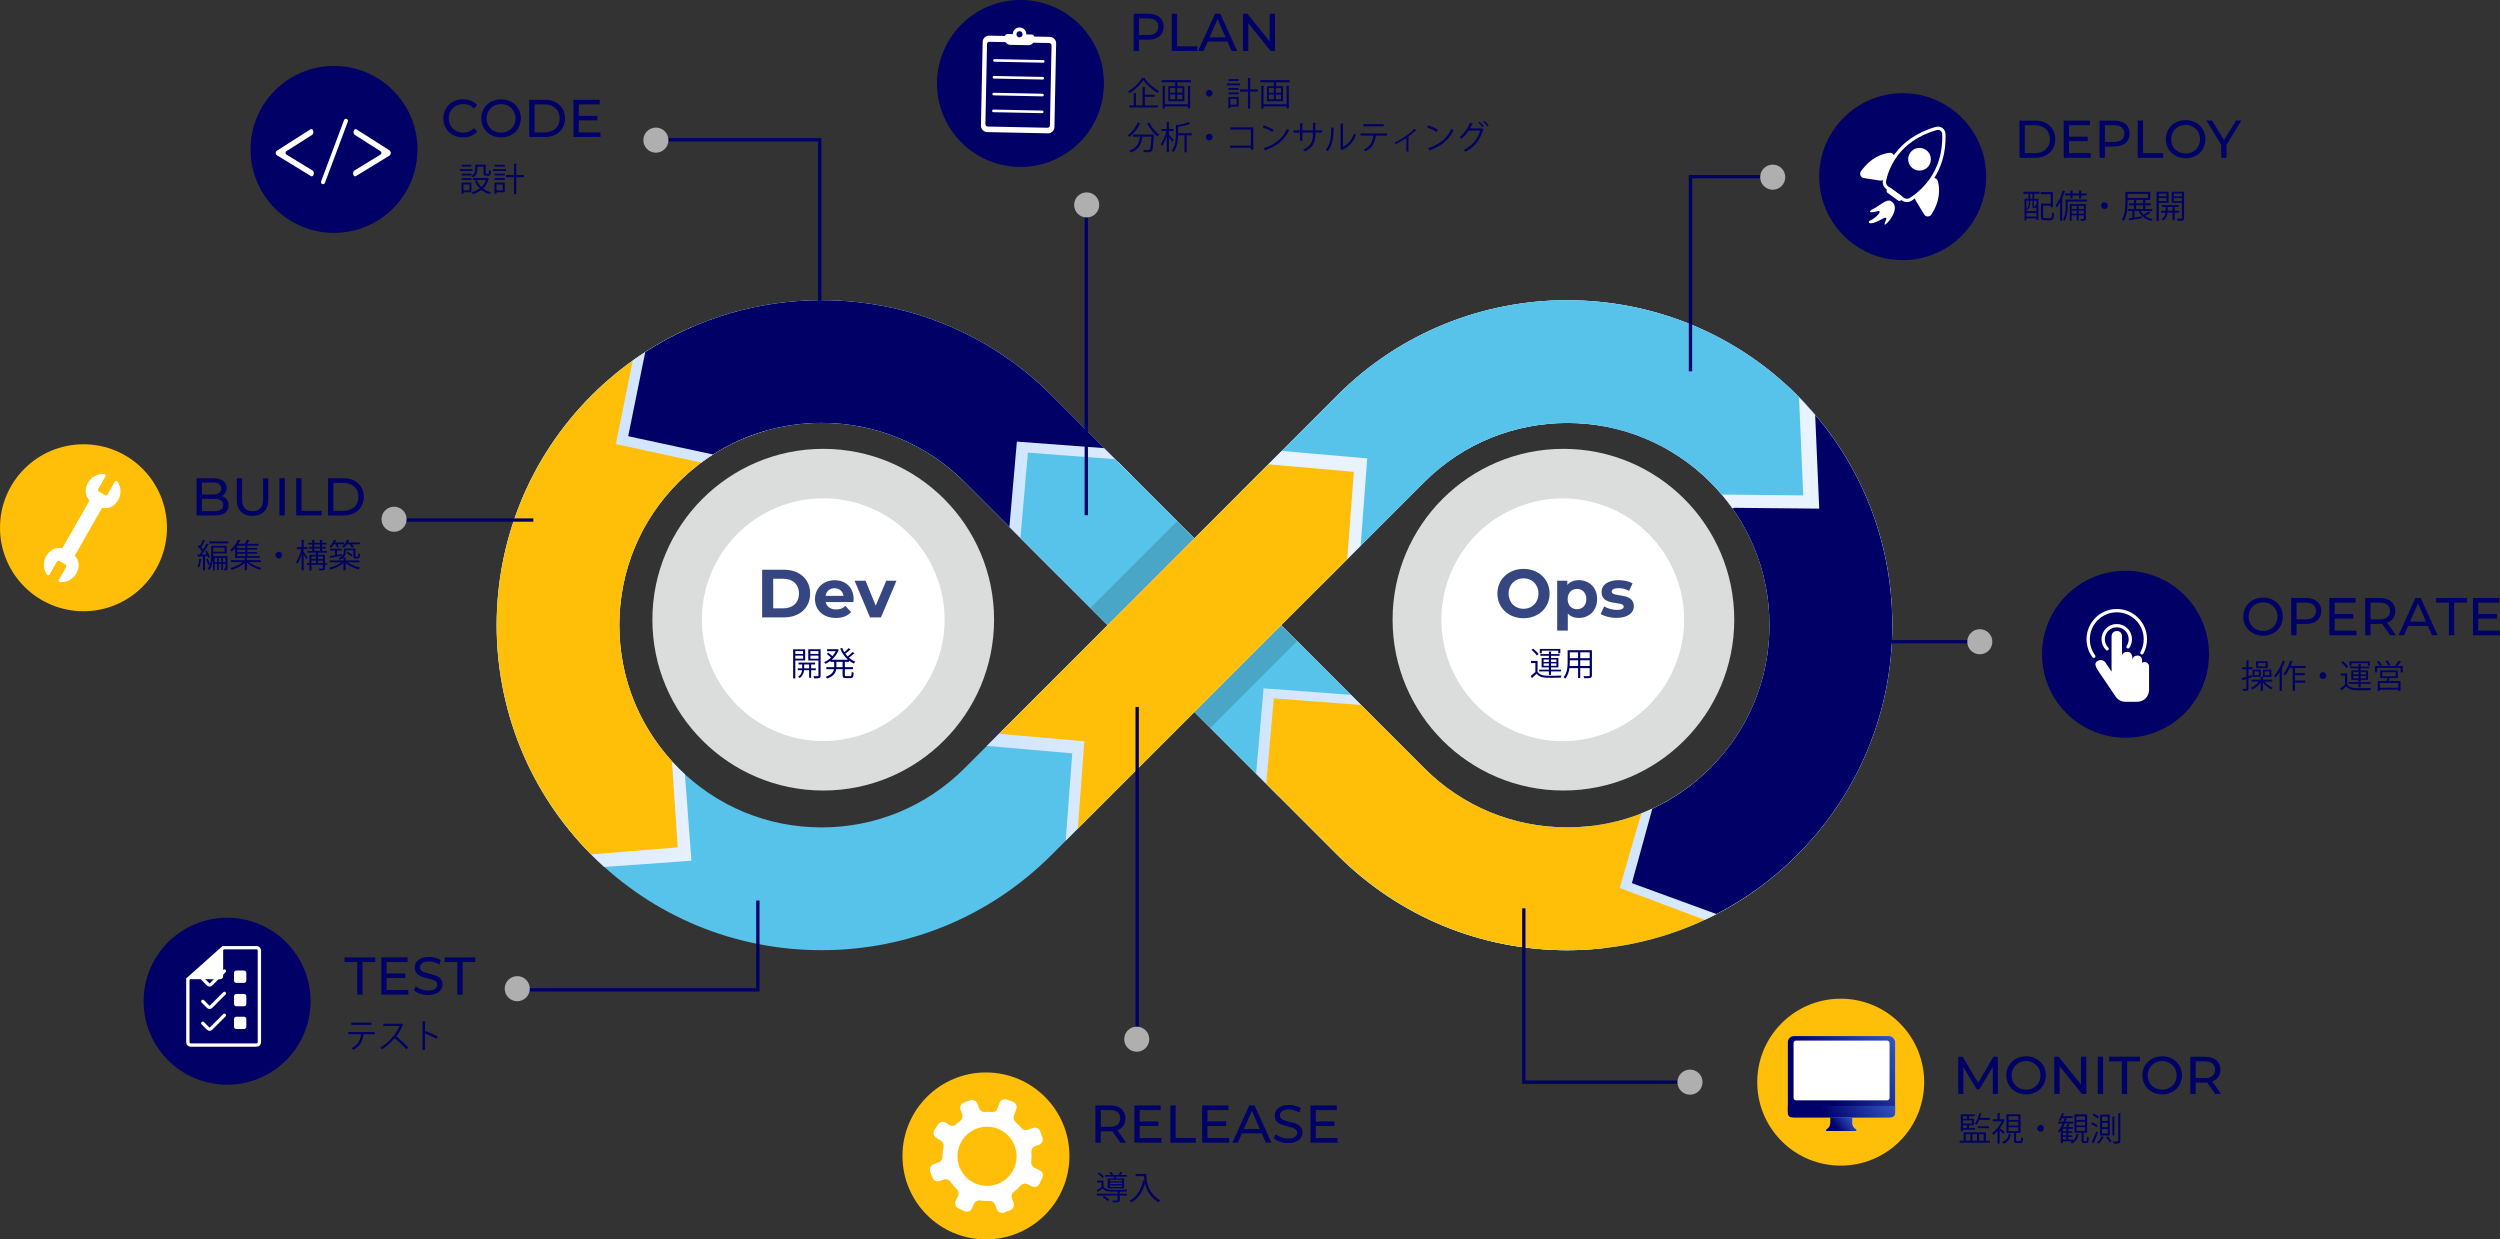 <?xml version="1.0" encoding="UTF-8"?>
<svg xmlns="http://www.w3.org/2000/svg" width="820.94" height="406.98" xmlns:xlink="http://www.w3.org/1999/xlink" viewBox="0 0 820.94 406.98">
  <rect x="0" y="0" width="820.94" height="406.98" fill="#333333" stroke="none"/>
  <defs>
    <style>
      .cls-1 {
        stroke-linecap: round;
      }

      .cls-1, .cls-2 {
        stroke: #fff;
      }

      .cls-1, .cls-2, .cls-3 {
        fill: none;
        stroke-miterlimit: 10;
        stroke-width: 1.09px;
      }

      .cls-3 {
        stroke: #006;
      }

      .cls-4 {
        fill: url(#linear-gradient);
      }

      .cls-5 {
        fill: #006;
      }

      .cls-6 {
        fill: #fff;
      }

      .cls-7 {
        fill: #ffbe08;
      }

      .cls-8 {
        fill: #dbdcdc;
      }

      .cls-9 {
        fill: #afafaf;
      }

      .cls-10 {
        fill: #354680;
      }

      .cls-11 {
        fill: #57c3ea;
      }

      .cls-12 {
        fill: url(#linear-gradient-8);
      }

      .cls-13 {
        fill: url(#linear-gradient-9);
      }

      .cls-14 {
        fill: url(#linear-gradient-3);
      }

      .cls-15 {
        fill: url(#linear-gradient-4);
      }

      .cls-16 {
        fill: url(#linear-gradient-2);
      }

      .cls-17 {
        fill: url(#linear-gradient-6);
      }

      .cls-18 {
        fill: url(#linear-gradient-7);
      }

      .cls-19 {
        fill: url(#linear-gradient-5);
      }

      .cls-20 {
        fill: url(#linear-gradient-10);
      }

      .cls-21 {
        fill: url(#linear-gradient-11);
      }

      .cls-22 {
        isolation: isolate;
      }

      .cls-23 {
        mix-blend-mode: multiply;
        opacity: .15;
      }
    </style>
    <linearGradient id="linear-gradient" x1="163.1" y1="196.08" x2="251.75" y2="196.08" gradientUnits="userSpaceOnUse">
      <stop offset="0" stop-color="#d0e5ff"/>
      <stop offset=".3" stop-color="#daeaff"/>
      <stop offset=".81" stop-color="#e9f2ff"/>
    </linearGradient>
    <linearGradient id="linear-gradient-2" x1="202.23" y1="144.13" x2="371.66" y2="144.13" xlink:href="#linear-gradient"/>
    <linearGradient id="linear-gradient-3" x1="331.46" y1="203.27" x2="451.07" y2="203.27" xlink:href="#linear-gradient"/>
    <linearGradient id="linear-gradient-4" x1="412.48" y1="269.02" x2="526.74" y2="269.02" xlink:href="#linear-gradient"/>
    <linearGradient id="linear-gradient-5" x1="531.87" y1="202.97" x2="621.39" y2="202.97" xlink:href="#linear-gradient"/>
    <linearGradient id="linear-gradient-6" x1="407.13" y1="145.41" x2="597.39" y2="145.41" xlink:href="#linear-gradient"/>
    <linearGradient id="linear-gradient-7" x1="324.07" y1="212.06" x2="448.96" y2="212.06" xlink:href="#linear-gradient"/>
    <linearGradient id="linear-gradient-8" x1="595.71" y1="369.08" x2="615.16" y2="336.07" gradientUnits="userSpaceOnUse">
      <stop offset="0" stop-color="#d0e5ff"/>
      <stop offset=".23" stop-color="#daeaff"/>
      <stop offset=".6" stop-color="#e9f2ff"/>
    </linearGradient>
    <linearGradient id="linear-gradient-9" x1="598.86" y1="357.74" x2="641.39" y2="327.41" gradientUnits="userSpaceOnUse">
      <stop offset="0" stop-color="#00006c"/>
      <stop offset=".4" stop-color="#253fa9"/>
      <stop offset=".8" stop-color="#4979e2"/>
      <stop offset="1" stop-color="#5791f9"/>
    </linearGradient>
    <linearGradient id="linear-gradient-10" x1="600.59" y1="367.67" x2="630.89" y2="346.07" xlink:href="#linear-gradient-9"/>
    <linearGradient id="linear-gradient-11" x1="603.12" y1="370.67" x2="612.61" y2="363.9" xlink:href="#linear-gradient-9"/>
  </defs>
  <g class="cls-22">
    <g id="_レイヤー_1" data-name="レイヤー 1">
      <g>
        <g>
          <path class="cls-5" d="m75.06,165.97c0,2.09-1.59,3.3-4.68,3.3h-5.83v-12.22h5.48c2.81,0,4.38,1.19,4.38,3.16,0,1.33-.68,2.25-1.64,2.72,1.38.38,2.29,1.41,2.29,3.04Zm-8.76-7.51v3.91h3.58c1.78,0,2.79-.66,2.79-1.96s-1.01-1.96-2.79-1.96h-3.58Zm7,7.37c0-1.41-1.05-2.04-2.98-2.04h-4.01v4.07h4.01c1.94,0,2.98-.61,2.98-2.02Z"/>
          <path class="cls-5" d="m77.75,163.99v-6.95h1.75v6.88c0,2.71,1.24,3.93,3.44,3.93s3.46-1.22,3.46-3.93v-6.88h1.69v6.95c0,3.54-1.94,5.41-5.17,5.41s-5.17-1.87-5.17-5.41Z"/>
          <path class="cls-5" d="m91.76,157.05h1.75v12.22h-1.75v-12.22Z"/>
          <path class="cls-5" d="m97.26,157.05h1.75v10.7h6.62v1.52h-8.36v-12.22Z"/>
          <path class="cls-5" d="m107.72,157.05h5.15c3.93,0,6.6,2.48,6.6,6.11s-2.67,6.11-6.6,6.11h-5.15v-12.22Zm5.04,10.7c3.02,0,4.96-1.85,4.96-4.59s-1.94-4.59-4.96-4.59h-3.3v9.18h3.3Z"/>
        </g>
        <g>
          <path class="cls-5" d="m145.59,38.87c0-3.61,2.76-6.25,6.48-6.25,1.89,0,3.53.65,4.64,1.9l-1.13,1.1c-.94-1-2.09-1.45-3.44-1.45-2.76,0-4.8,1.99-4.8,4.7s2.04,4.7,4.8,4.7c1.34,0,2.5-.47,3.44-1.47l1.13,1.1c-1.12,1.26-2.76,1.92-4.66,1.92-3.7,0-6.46-2.64-6.46-6.25Z"/>
          <path class="cls-5" d="m158.04,38.87c0-3.58,2.76-6.25,6.51-6.25s6.48,2.65,6.48,6.25-2.76,6.25-6.48,6.25-6.51-2.67-6.51-6.25Zm11.24,0c0-2.71-2.02-4.7-4.73-4.7s-4.77,1.99-4.77,4.7,2.02,4.7,4.77,4.7,4.73-1.99,4.73-4.7Z"/>
          <path class="cls-5" d="m173.79,32.77h5.15c3.93,0,6.6,2.48,6.6,6.11s-2.67,6.11-6.6,6.11h-5.15v-12.22Zm5.04,10.7c3.02,0,4.96-1.85,4.96-4.59s-1.94-4.59-4.96-4.59h-3.3v9.18h3.3Z"/>
          <path class="cls-5" d="m197.17,43.47v1.52h-8.87v-12.22h8.62v1.52h-6.88v3.75h6.13v1.48h-6.13v3.95h7.12Z"/>
        </g>
        <g>
          <path class="cls-5" d="m382.12,8.77c0,2.65-1.92,4.26-5.1,4.26h-3.02v3.7h-1.75V4.51h4.77c3.18,0,5.1,1.61,5.1,4.26Zm-1.75,0c0-1.75-1.17-2.74-3.4-2.74h-2.97v5.48h2.97c2.23,0,3.4-1,3.4-2.74Z"/>
          <path class="cls-5" d="m384.78,4.51h1.75v10.7h6.62v1.52h-8.36V4.51Z"/>
          <path class="cls-5" d="m403.07,13.67h-6.49l-1.34,3.05h-1.8l5.53-12.22h1.73l5.55,12.22h-1.83l-1.34-3.05Zm-.61-1.4l-2.64-5.99-2.64,5.99h5.27Z"/>
          <path class="cls-5" d="m418.67,4.51v12.22h-1.43l-7.33-9.11v9.11h-1.75V4.51h1.43l7.33,9.11V4.51h1.75Z"/>
        </g>
        <g>
          <path class="cls-5" d="m117.31,315.91h-4.19v-1.52h10.11v1.52h-4.19v10.7h-1.73v-10.7Z"/>
          <path class="cls-5" d="m134.09,325.09v1.52h-8.87v-12.22h8.62v1.52h-6.88v3.75h6.13v1.48h-6.13v3.95h7.12Z"/>
          <path class="cls-5" d="m135.89,325.21l.65-1.36c.91.82,2.46,1.41,4.03,1.41,2.11,0,3.02-.82,3.02-1.89,0-2.98-7.4-1.1-7.4-5.64,0-1.88,1.47-3.49,4.68-3.49,1.43,0,2.92.38,3.93,1.08l-.58,1.4c-1.06-.68-2.27-1-3.35-1-2.08,0-2.97.87-2.97,1.94,0,2.99,7.4,1.12,7.4,5.6,0,1.87-1.5,3.47-4.73,3.47-1.87,0-3.7-.63-4.68-1.54Z"/>
          <path class="cls-5" d="m150.19,315.91h-4.19v-1.52h10.11v1.52h-4.19v10.7h-1.73v-10.7Z"/>
        </g>
        <g>
          <path class="cls-5" d="m654.39,359.22l-.02-8.9-4.42,7.42h-.8l-4.42-7.37v8.85h-1.68v-12.22h1.43l5.1,8.59,5.03-8.59h1.43l.02,12.22h-1.68Z"/>
          <path class="cls-5" d="m658.83,353.12c0-3.58,2.76-6.25,6.51-6.25s6.48,2.65,6.48,6.25-2.76,6.25-6.48,6.25-6.51-2.67-6.51-6.25Zm11.24,0c0-2.71-2.02-4.7-4.73-4.7s-4.77,1.99-4.77,4.7,2.03,4.7,4.77,4.7,4.73-1.99,4.73-4.7Z"/>
          <path class="cls-5" d="m685.09,347.01v12.22h-1.43l-7.33-9.11v9.11h-1.75v-12.22h1.43l7.33,9.11v-9.11h1.75Z"/>
          <path class="cls-5" d="m688.85,347.01h1.75v12.22h-1.75v-12.22Z"/>
          <path class="cls-5" d="m696.77,348.52h-4.19v-1.52h10.11v1.52h-4.19v10.7h-1.73v-10.7Z"/>
          <path class="cls-5" d="m703.51,353.12c0-3.58,2.76-6.25,6.51-6.25s6.48,2.65,6.48,6.25-2.76,6.25-6.48,6.25-6.51-2.67-6.51-6.25Zm11.24,0c0-2.71-2.03-4.7-4.73-4.7s-4.76,1.99-4.76,4.7,2.02,4.7,4.76,4.7,4.73-1.99,4.73-4.7Z"/>
          <path class="cls-5" d="m727.43,359.22l-2.64-3.75c-.24.02-.51.04-.77.04h-3.02v3.72h-1.75v-12.22h4.77c3.18,0,5.1,1.61,5.1,4.26,0,1.89-.98,3.25-2.69,3.86l2.9,4.1h-1.9Zm-.05-7.96c0-1.75-1.17-2.74-3.4-2.74h-2.97v5.5h2.97c2.23,0,3.4-1.01,3.4-2.76Z"/>
        </g>
        <g>
          <path class="cls-5" d="m736.64,202.49c0-3.58,2.76-6.25,6.51-6.25s6.48,2.65,6.48,6.25-2.76,6.25-6.48,6.25-6.51-2.67-6.51-6.25Zm11.24,0c0-2.71-2.02-4.7-4.73-4.7s-4.77,1.99-4.77,4.7,2.03,4.7,4.77,4.7,4.73-1.99,4.73-4.7Z"/>
          <path class="cls-5" d="m762.25,200.63c0,2.65-1.92,4.26-5.1,4.26h-3.02v3.7h-1.75v-12.22h4.77c3.18,0,5.1,1.61,5.1,4.26Zm-1.75,0c0-1.75-1.17-2.74-3.4-2.74h-2.97v5.48h2.97c2.23,0,3.4-.99,3.4-2.74Z"/>
          <path class="cls-5" d="m773.78,207.08v1.52h-8.87v-12.22h8.62v1.52h-6.88v3.75h6.13v1.48h-6.13v3.95h7.12Z"/>
          <path class="cls-5" d="m784.86,208.59l-2.64-3.75c-.24.02-.51.04-.77.04h-3.02v3.72h-1.75v-12.22h4.77c3.18,0,5.1,1.61,5.1,4.26,0,1.88-.98,3.25-2.69,3.86l2.9,4.1h-1.9Zm-.05-7.96c0-1.75-1.17-2.74-3.4-2.74h-2.97v5.5h2.97c2.23,0,3.4-1.01,3.4-2.76Z"/>
          <path class="cls-5" d="m797.26,205.54h-6.49l-1.34,3.05h-1.8l5.53-12.22h1.73l5.55,12.22h-1.83l-1.34-3.05Zm-.61-1.4l-2.64-5.99-2.64,5.99h5.27Z"/>
          <path class="cls-5" d="m804.16,197.89h-4.19v-1.52h10.11v1.52h-4.19v10.7h-1.73v-10.7Z"/>
          <path class="cls-5" d="m820.94,207.08v1.52h-8.87v-12.22h8.62v1.52h-6.88v3.75h6.13v1.48h-6.13v3.95h7.12Z"/>
        </g>
        <g>
          <path class="cls-5" d="m663.16,39.6h5.15c3.93,0,6.6,2.48,6.6,6.11s-2.67,6.11-6.6,6.11h-5.15v-12.22Zm5.04,10.7c3.02,0,4.96-1.85,4.96-4.59s-1.94-4.59-4.96-4.59h-3.3v9.18h3.3Z"/>
          <path class="cls-5" d="m686.54,50.3v1.52h-8.87v-12.22h8.62v1.52h-6.88v3.75h6.13v1.48h-6.13v3.95h7.12Z"/>
          <path class="cls-5" d="m699.32,43.86c0,2.65-1.92,4.26-5.1,4.26h-3.02v3.7h-1.75v-12.22h4.77c3.18,0,5.1,1.61,5.1,4.26Zm-1.75,0c0-1.75-1.17-2.74-3.4-2.74h-2.97v5.48h2.97c2.23,0,3.4-1,3.4-2.74Z"/>
          <path class="cls-5" d="m701.97,39.6h1.75v10.7h6.62v1.52h-8.36v-12.22Z"/>
          <path class="cls-5" d="m711.21,45.71c0-3.58,2.76-6.25,6.51-6.25s6.48,2.65,6.48,6.25-2.76,6.25-6.48,6.25-6.51-2.67-6.51-6.25Zm11.24,0c0-2.71-2.03-4.7-4.73-4.7s-4.76,1.99-4.76,4.7,2.02,4.7,4.76,4.7,4.73-1.99,4.73-4.7Z"/>
          <path class="cls-5" d="m731.12,47.59v4.22h-1.73v-4.26l-4.85-7.96h1.87l3.91,6.44,3.93-6.44h1.73l-4.85,7.99Z"/>
        </g>
        <g>
          <path class="cls-5" d="m367.9,375.22l-2.64-3.75c-.24.02-.51.04-.77.04h-3.02v3.72h-1.75v-12.22h4.77c3.18,0,5.1,1.61,5.1,4.26,0,1.89-.98,3.25-2.69,3.86l2.9,4.1h-1.9Zm-.05-7.96c0-1.75-1.17-2.74-3.4-2.74h-2.97v5.5h2.97c2.23,0,3.4-1.01,3.4-2.76Z"/>
          <path class="cls-5" d="m381.38,373.7v1.52h-8.87v-12.22h8.62v1.52h-6.88v3.75h6.13v1.48h-6.13v3.95h7.12Z"/>
          <path class="cls-5" d="m384.3,363h1.75v10.7h6.62v1.52h-8.36v-12.22Z"/>
          <path class="cls-5" d="m403.62,373.7v1.52h-8.87v-12.22h8.62v1.52h-6.88v3.75h6.13v1.48h-6.13v3.95h7.12Z"/>
          <path class="cls-5" d="m414.33,372.16h-6.49l-1.34,3.05h-1.8l5.53-12.22h1.73l5.55,12.22h-1.83l-1.34-3.05Zm-.61-1.4l-2.64-5.99-2.64,5.99h5.27Z"/>
          <path class="cls-5" d="m418.29,373.82l.65-1.36c.91.82,2.46,1.41,4.03,1.41,2.11,0,3.02-.82,3.02-1.89,0-2.99-7.4-1.1-7.4-5.64,0-1.89,1.47-3.49,4.68-3.49,1.43,0,2.92.38,3.93,1.08l-.58,1.4c-1.06-.68-2.27-1-3.35-1-2.08,0-2.97.87-2.97,1.94,0,2.99,7.4,1.12,7.4,5.6,0,1.87-1.5,3.47-4.73,3.47-1.87,0-3.7-.63-4.68-1.54Z"/>
          <path class="cls-5" d="m439.21,373.7v1.52h-8.87v-12.22h8.62v1.52h-6.88v3.75h6.13v1.48h-6.13v3.95h7.12Z"/>
        </g>
        <g>
          <path class="cls-5" d="m376.12,25.59c-.03.1-.12.14-.23.16,1.05,1.54,3.01,3.24,4.71,4.13-.17.18-.37.42-.49.64-1.73-1.02-3.67-2.72-4.67-4.22-.89,1.43-2.69,3.17-4.57,4.29-.1-.15-.3-.4-.45-.55,1.91-1.1,3.78-2.96,4.63-4.5l1.06.06Zm-.18,6.2v2.84h4.25v.67h-9.34v-.67h1.44v-4.12l.93.05c-.01.08-.08.13-.22.15v3.91h2.19v-6.1l.97.05c-.01.08-.08.13-.22.15v2.4h3.21v.66h-3.21Z"/>
          <path class="cls-5" d="m381.46,26.32h9.66v.69h-4.5v1.29h2.3v4.92h-5.29v-4.92h2.26v-1.29h-4.42v-.69Zm8.64,7.92v-6.06l.92.05c-.01.08-.06.13-.21.15v7.22h-.71v-.67h-7.59v.7h-.71v-7.45l.92.05c-.01.08-.06.13-.21.15v5.85h7.59Zm-5.86-5.31v1.52h1.67v-1.52h-1.67Zm0,2.12v1.54h1.67v-1.54h-1.67Zm4.02-.59v-1.52h-1.7v1.52h1.7Zm0,2.14v-1.54h-1.7v1.54h1.7Z"/>
          <path class="cls-5" d="m398.2,30.61c0,.62-.5,1.11-1.11,1.11s-1.11-.5-1.11-1.11.5-1.11,1.11-1.11,1.11.52,1.11,1.11Z"/>
          <path class="cls-5" d="m407.18,27.42v.6h-4.32v-.6h4.32Zm-.44,4.41v3.18h-2.72v.51h-.65v-3.68h3.37Zm-3.36-2.34v-.59h3.39v.59h-3.39Zm0,1.47v-.59h3.39v.59h-3.39Zm3.39-4.97v.59h-3.34v-.59h3.34Zm-.69,6.46h-2.06v1.94h2.06v-1.94Zm6.96-3.09v.71h-2.51v5.56h-.73v-5.56h-2.61v-.71h2.61v-3.74l.95.06c-.01.08-.07.13-.22.15v3.52h2.51Z"/>
          <path class="cls-5" d="m413.86,26.32h9.66v.69h-4.5v1.29h2.3v4.92h-5.29v-4.92h2.26v-1.29h-4.42v-.69Zm8.64,7.92v-6.06l.92.05c-.01.08-.07.13-.21.15v7.22h-.71v-.67h-7.59v.7h-.71v-7.45l.92.05c-.01.08-.07.13-.21.15v5.85h7.59Zm-5.86-5.31v1.52h1.67v-1.52h-1.67Zm0,2.12v1.54h1.67v-1.54h-1.67Zm4.02-.59v-1.52h-1.7v1.52h1.7Zm0,2.14v-1.54h-1.7v1.54h1.7Z"/>
          <path class="cls-5" d="m374.53,40.55c-.04.08-.12.11-.26.1-.76,1.71-2.01,3.31-3.38,4.28-.13-.14-.39-.39-.57-.52,1.34-.91,2.58-2.47,3.28-4.17l.93.31Zm3.78,3.61h.17s.41.03.41.03c0,.08-.01.17-.01.26-.17,3.49-.33,4.74-.71,5.15-.3.35-.63.38-1.29.38-.37,0-.83-.01-1.3-.04-.01-.22-.11-.52-.24-.72.73.06,1.44.08,1.7.08.23,0,.36-.02.46-.14.28-.28.45-1.4.59-4.28h-2.97c-.29,2.07-.9,4.17-3.79,5.21-.1-.18-.29-.46-.46-.62,2.61-.88,3.23-2.69,3.49-4.59h-2.32v-.71h6.27Zm-.95-3.94c.71,1.49,2.13,3.17,3.33,3.99-.19.15-.46.44-.6.65-1.21-.96-2.6-2.73-3.41-4.35l.69-.28Z"/>
          <path class="cls-5" d="m383.84,44.12c.37.4,1.33,1.56,1.54,1.85l-.46.59c-.21-.36-.68-1.06-1.08-1.6v5.04h-.7v-5.43c-.42,1.32-1,2.6-1.6,3.38-.09-.21-.27-.49-.4-.66.76-.94,1.52-2.7,1.89-4.25h-1.63v-.69h1.74v-2.38l.91.06c-.01.08-.06.12-.21.14v2.17h1.52v.69h-1.52v1.07Zm7.49-.37v.69h-1.66v5.59h-.71v-5.59h-2.1c-.04,1.7-.3,3.9-1.52,5.54-.1-.16-.37-.39-.55-.49,1.23-1.64,1.36-3.86,1.36-5.52v-3.07l.63.18c1.26-.25,2.62-.62,3.42-.98l.68.6s-.06.04-.22.04c-.92.36-2.43.72-3.8.97v2.02h4.47Z"/>
          <path class="cls-5" d="m398.2,45.01c0,.62-.5,1.11-1.11,1.11s-1.11-.5-1.11-1.11.5-1.11,1.11-1.11,1.11.52,1.11,1.11Z"/>
          <path class="cls-5" d="m411.55,41.81v7.31h-.79v-.59h-6.81v-.72h6.81v-5.27h-6.7v-.72h7.49Z"/>
          <path class="cls-5" d="m414.96,41.17c1.12.36,2.42.92,3.22,1.47l-.41.68c-.78-.55-2.05-1.12-3.15-1.5l.35-.65Zm-.04,7.49c3.84-1.19,6.38-3.34,7.68-6.33.23.18.48.32.7.44-1.35,2.96-3.99,5.26-7.65,6.48-.01.1-.08.21-.15.25l-.58-.84Z"/>
          <path class="cls-5" d="m434.18,43.54h-2.26v.75c0,2.06-.64,4.16-3.46,5.43-.14-.17-.37-.39-.56-.54,2.74-1.19,3.25-3.11,3.25-4.88v-.76h-3.49v2.69h-.77v-2.69h-2.12v-.73h2.12v-2.34l1.04.06c-.01.11-.11.21-.27.23v2.05h3.49v-2.48l1.04.06c-.01.1-.1.18-.27.21v2.21h2.26v.73Z"/>
          <path class="cls-5" d="m438.19,41.99c-.01.1-.11.16-.25.18-.07,2.91-.3,5.55-1.97,7.49-.17-.13-.43-.29-.65-.41,1.61-1.75,1.8-4.45,1.84-7.36l1.03.1Zm2.8,6.22c1.8-.88,2.97-2.45,3.6-4.34.16.14.49.32.67.42-.77,2.18-2.11,3.79-4.41,4.88-.03.09-.11.17-.18.22l-.56-.71.12-.16v-7.93l1,.05c-.01.1-.09.18-.24.21v7.37Z"/>
          <path class="cls-5" d="m455.44,44.54h-3.65l.18.05c-.02.06-.1.12-.22.13-.29,2.01-1.03,3.8-3.34,4.94-.13-.14-.4-.4-.58-.54,2.25-1.08,2.87-2.59,3.12-4.58h-4.2v-.72h8.69v.72Zm-1.07-3.05h-6.63v-.72h6.63v.72Z"/>
          <path class="cls-5" d="m465.14,42.83c-.04.05-.11.08-.18.08-.05,0-.1-.01-.15-.02-.69.69-1.58,1.43-2.38,2,.14.05.21.08.24.1-.02.04-.1.1-.18.12v4.69h-.66v-4.5c-.92.65-2.39,1.5-3.55,2.06-.09-.13-.26-.39-.39-.51,1.86-.85,4.65-2.48,6.51-4.54l.75.53Z"/>
          <path class="cls-5" d="m468.96,41.17c1.12.36,2.42.92,3.22,1.47l-.41.68c-.78-.55-2.05-1.12-3.15-1.5l.35-.65Zm-.04,7.49c3.84-1.19,6.38-3.34,7.68-6.33.23.18.48.32.7.44-1.35,2.96-3.99,5.26-7.65,6.48-.01.1-.08.21-.15.25l-.58-.84Z"/>
          <path class="cls-5" d="m487.2,42.45c-.04.06-.1.12-.16.16-1.15,3.58-2.92,5.74-5.84,7.23-.12-.18-.33-.43-.55-.59,2.78-1.35,4.52-3.42,5.43-6.36h-3.81c-.63.97-1.43,1.88-2.39,2.64-.14-.15-.4-.36-.6-.49,1.47-1.1,2.69-2.81,3.42-4.73l1.02.28c-.03.11-.16.15-.3.14-.22.49-.46,1-.71,1.44h3.76l.13-.06.62.36Zm-1.34-2.48c.51.41,1.1,1.07,1.42,1.53l-.4.35c-.32-.5-.91-1.13-1.39-1.53l.38-.35Zm1.57-.31c.51.41,1.1,1.06,1.42,1.53l-.4.33c-.32-.49-.89-1.11-1.39-1.52l.38-.35Z"/>
        </g>
        <g>
          <path class="cls-11" d="m590.13,280.76c-20.16,20.16-46.97,31.26-75.48,31.26s-55.32-11.1-75.48-31.26l-46.95-46.95-46.95,46.95c-20.16,20.16-46.97,31.26-75.48,31.26s-55.32-11.1-75.48-31.26c-41.62-41.62-41.62-109.34,0-150.96,20.81-20.81,48.14-31.21,75.48-31.21s54.67,10.4,75.48,31.21l46.95,46.95,46.95-46.95c20.81-20.81,48.14-31.21,75.48-31.21s54.67,10.41,75.48,31.21c20.16,20.16,31.26,46.97,31.26,75.48s-11.1,55.32-31.26,75.48Zm-273.37-122.45c-12.54-12.54-29.22-19.45-46.97-19.45s-34.42,6.91-46.97,19.45c-12.54,12.54-19.45,29.22-19.45,46.97s6.91,34.42,19.45,46.97c12.54,12.54,29.22,19.45,46.97,19.45s34.42-6.91,46.97-19.45l46.97-46.97-46.97-46.97Zm46.97,46.97l-46.97-46.97m244.85,0c-25.9-25.9-68.04-25.9-93.93,0l-46.97,46.97,46.97,46.97c12.54,12.54,29.22,19.45,46.97,19.45s34.42-6.91,46.97-19.45c12.55-12.55,19.45-29.22,19.45-46.97s-6.91-34.42-19.45-46.97Z"/>
          <path class="cls-4" d="m199.93,124.62c.71-.61,1.41-1.24,2.13-1.83.81-.66,1.64-1.3,2.46-1.94.51-.4,1.02-.8,1.53-1.19.98-.73,1.97-1.43,2.97-2.12.36-.25.72-.51,1.09-.76,1.12-.76,2.26-1.49,3.41-2.19.24-.15.48-.3.72-.45,1.25-.76,2.51-1.49,3.79-2.2.13-.07.27-.15.4-.22,1.36-.74,2.72-1.45,4.1-2.13.05-.03.1-.05.15-.07,1.44-.7,2.89-1.38,4.35-2.01,0,0,0,0,0,0l24.71,33.84c-3.99,1.12-7.86,2.61-11.57,4.46-.13.06-.25.13-.38.19-1.13.57-2.24,1.17-3.33,1.81-.08.05-.16.09-.24.14-1.18.7-2.35,1.43-3.5,2.2-.03.02-.05.04-.08.06-1.03.7-2.03,1.43-3.03,2.19-.28.21-.55.43-.83.65-.77.6-1.52,1.23-2.27,1.87-.28.24-.56.48-.84.73-.97.87-1.93,1.75-2.86,2.68-12.54,12.54-19.45,29.22-19.45,46.97s6.91,34.42,19.45,46.97c.69.69,1.39,1.35,2.1,2l2.14,28.37-28.63,2.05c-1.4-1.26-2.78-2.56-4.13-3.91-41.62-41.62-41.62-109.34,0-150.96,1.25-1.25,2.53-2.46,3.83-3.64.59-.53,1.19-1.03,1.78-1.55Z"/>
          <path class="cls-7" d="m251.38,141.45c-10.68,3.07-20.48,8.79-28.55,16.87-12.54,12.54-19.45,29.22-19.45,46.97,0,16.68,6.11,32.41,17.26,44.66l1.92,28.31-28.45,2.29c-41.4-41.64-41.33-109.19.21-150.74,9.7-9.7,20.82-17.1,32.69-22.28l24.38,33.93Z"/>
          <path class="cls-16" d="m348.13,189.68l-31.37-31.37c-12.54-12.54-29.22-19.45-46.97-19.45-14.43,0-28.15,4.57-39.52,13.02l-28.04-6.04,5.55-27.42c18.48-13.21,40.24-19.83,62.02-19.83,27.33,0,54.67,10.4,75.48,31.21l26.38,26.38c-8.84,12.77-18.31,26.33-23.53,33.5Z"/>
          <path class="cls-5" d="m337.5,179.05l-20.73-20.74c-12.54-12.54-29.22-19.45-46.97-19.45-12.84,0-25.11,3.63-35.67,10.38l-27.84-6,5.59-27.62c17.56-11.35,37.73-17.04,57.92-17.04,27.33,0,54.67,10.4,75.48,31.21l21.93,21.93-29.7,27.32Z"/>
          <polygon class="cls-14" points="451.07 235.65 422.41 233.5 419.95 261.53 331.46 173.07 333.92 145.01 362.58 147.16 451.07 235.65"/>
          <path class="cls-11" d="m335.09,176.64l2.45-28,28.66,2.15,88.49,88.49.04.02,12.95,12.95c12.54,12.54,29.22,19.45,46.97,19.45,2.6,0,5.18-.17,7.73-.46l1.59,40.36c-3.08.26-6.19.42-9.32.42-28.51,0-55.32-11.1-75.48-31.26l-104.08-104.12Z"/>
          <polygon class="cls-23" points="425.93 210.52 397.44 239.01 358.08 199.63 386.56 171.14 425.93 210.52"/>
          <path class="cls-15" d="m439.77,281.33l-27.29-27.3,2.45-28,28.66,2.15,83.15,83.15c-3.99.45-8.02.7-12.09.7-28.24,0-54.79-10.9-74.88-30.7Z"/>
          <path class="cls-7" d="m507.08,311.73c-.99-.07-1.98-.12-2.96-.22-.99-.1-1.97-.24-2.96-.36-.43-.05-.86-.1-1.29-.16-.31-.04-.62-.07-.93-.11-1.16-.17-2.31-.38-3.46-.59-.28-.05-.57-.09-.85-.15-.27-.04-.54-.09-.8-.14-1.28-.25-2.55-.55-3.81-.85-.41-.1-.82-.17-1.23-.28-1.38-.34-2.75-.73-4.12-1.13-.28-.08-.56-.15-.84-.23-1.47-.44-2.92-.92-4.37-1.43-.06-.02-.12-.04-.18-.06-.11-.03-.22-.07-.32-.11-1.52-.54-3.03-1.12-4.53-1.73-.04-.01-.07-.03-.11-.04-.05-.02-.1-.04-.15-.06-1.57-.64-3.12-1.32-4.66-2.04-.01,0-.02,0-.03-.01-.94-.44-1.86-.91-2.79-1.38-.5-.25-1-.49-1.5-.75-.9-.47-1.79-.97-2.68-1.47-.5-.28-1-.56-1.49-.85-.89-.52-1.77-1.06-2.65-1.6-.47-.29-.93-.59-1.39-.88-.89-.58-1.78-1.16-2.66-1.77-.41-.28-.81-.57-1.21-.85-.92-.65-1.84-1.31-2.74-2-.27-.2-.53-.42-.8-.63-3.39-2.62-6.65-5.45-9.75-8.5l-24-24.01,2.45-28,28.66,2.15h0l7.79,7.79.04.02,12.95,12.95c12.54,12.54,29.22,19.45,46.97,19.45,15.85,0,30.85-5.53,42.81-15.65l19.14,36.15c-16.58,11.87-36.14,18.72-56.77,19.7-.09,0-.14,0-.16,0-.2.01-.4.02-.61.03-1.47.06-2.93.11-4.41.11-1.77,0-3.54-.04-5.29-.13-.76-.04-1.52-.11-2.28-.17Z"/>
          <path class="cls-19" d="m621.39,205.28c0,28.51-11.1,55.32-31.26,75.48-8.95,8.95-19.21,16.1-30.34,21.3l-27.92-10.47,7.1-24.49c8.38-3.3,16.08-8.3,22.65-14.86,12.55-12.55,19.45-29.22,19.45-46.97s-6.91-34.42-19.45-46.97c-4.13-4.13-8.68-7.6-13.51-10.41-2.47-1.88-5.33-3.5-8.73-4.84-2.44-.96-4.91-1.75-7.39-2.4l15.91-36.78c15.45,5.04,29.98,13.65,42.24,25.91,20.16,20.16,31.26,46.97,31.26,75.48Z"/>
          <path class="cls-5" d="m563.64,300.15l-27.77-10.15,6.71-24.43c6.99-3.24,13.43-7.71,19.03-13.32,12.55-12.55,19.45-29.22,19.45-46.97s-6.91-34.42-19.45-46.97c-9.97-9.97-22.35-16.09-35.29-18.38l21.93-35.93c15.32,5.05,29.71,13.63,41.87,25.79,20.16,20.16,31.26,46.97,31.26,75.48s-11.1,55.32-31.26,75.48c-7.9,7.9-16.84,14.39-26.49,19.39Z"/>
          <path class="cls-17" d="m514.65,98.59c27.33,0,54.67,10.41,75.48,31.21,2.08,2.08,4.04,4.25,5.93,6.47l1.33,30.76-27.72-.28-.8.17c-2.16-3.04-4.57-5.92-7.26-8.61-25.9-25.9-68.04-25.9-93.93,0l-33.91,33.91-26.64-30.38,32.05-32.05c20.81-20.81,48.14-31.21,75.48-31.21Z"/>
          <path class="cls-11" d="m514.65,98.59c27.33,0,54.67,10.41,75.48,31.21.21.21.41.44.62.65l1.39,32.22-26.78-.27c-1.19-1.4-2.43-2.77-3.74-4.09-25.9-25.9-68.04-25.9-93.93,0l-33.91,33.91-26.64-30.38,32.05-32.05c20.81-20.81,48.14-31.21,75.48-31.21Z"/>
          <g>
            <polygon class="cls-18" points="448.96 150.53 446.81 179.19 438.44 187.56 358.32 267.68 349.95 276.05 352.1 247.39 324.07 244.93 412.53 156.44 412.54 156.44 420.9 148.07 448.96 150.53"/>
            <polygon class="cls-7" points="353.92 272.08 356.07 243.42 328.04 240.96 416.5 152.47 444.56 154.93 442.41 183.59 353.92 272.08"/>
          </g>
        </g>
        <circle class="cls-7" cx="604.44" cy="355.35" r="27.41" transform="translate(-74.23 531.49) rotate(-45)"/>
        <g>
          <circle class="cls-5" cx="624.8" cy="58.01" r="27.41"/>
          <path id="_Path_" data-name="&amp;lt;Path&amp;gt;" class="cls-6" d="m620.95,66.02c-1.39-.84-4.21,1.81-5.56,2.44-2.12.99-1.69,1.66,1.08.91,1.95-.53-.16,2.13-2.55,3.16-.63.27-.4,1.89,3.76-.43,3.46-1.92.61,1.36,1.27,1.65.52.22,5.59-5.58,2-7.73Z"/>
          <rect id="_Path_-2" data-name="&amp;lt;Path&amp;gt;" class="cls-6" x="619.19" y="62.86" width="5.79" height="1.9" rx=".71" ry=".71" transform="translate(156.9 -354.12) rotate(36.08)"/>
          <path id="_Path_-3" data-name="&amp;lt;Path&amp;gt;" class="cls-6" d="m620.47,50.17c-2.4.29-6.2,1.54-9.39,6.11-.59.85-.09,2.02.93,2.18l5.32.84c.61.1,1.21-.22,1.47-.77l3.07-6.37c.48-.99-.32-2.13-1.41-1.99Z"/>
          <path id="_Path_-4" data-name="&amp;lt;Path&amp;gt;" class="cls-6" d="m636.34,59.45c.64,2.33.91,6.33-2.13,11-.56.86-1.84.85-2.37-.04l-2.79-4.61c-.32-.53-.25-1.2.16-1.66l4.74-5.25c.74-.81,2.09-.5,2.38.55Z"/>
          <path id="_Path_-5" data-name="&amp;lt;Path&amp;gt;" class="cls-2" d="m638.31,43.96h0c-.06-1.22-1.21-2.08-2.4-1.79h-.02c-13.11,3.73-16.32,13.42-17.08,17.16-.18.89.18,1.8.92,2.34l5.1,3.7c.77.56,1.79.59,2.59.09,3.32-2.1,11.43-8.56,10.89-21.5Z"/>
          <path id="_Path_-6" data-name="&amp;lt;Path&amp;gt;" class="cls-6" d="m633.34,54.49c-1.21,1.66-3.55,2.03-5.21.82-1.66-1.21-2.03-3.55-.82-5.21s3.55-2.03,5.21-.82,2.03,3.55.82,5.21Z"/>
          <path id="_Path_-7" data-name="&amp;lt;Path&amp;gt;" class="cls-6" d="m632.68,54.02c-.95,1.3-2.78,1.59-4.08.64-1.3-.95-1.59-2.78-.64-4.08.95-1.3,2.78-1.59,4.08-.64,1.3.95,1.59,2.78.64,4.08Z"/>
        </g>
        <g>
          <circle class="cls-5" cx="109.68" cy="49.06" r="27.41"/>
          <g id="_Path_-8" data-name="&amp;lt;Path&amp;gt;">
            <path id="_Path_-9" data-name="&amp;lt;Path&amp;gt;" class="cls-6" d="m106.07,60.47c-.08,0-.16-.01-.24-.04-.35-.13-.52-.52-.39-.87l7.53-20.11c.13-.35.51-.53.87-.39.35.13.52.52.39.87l-7.53,20.11c-.1.27-.36.44-.63.44Z"/>
          </g>
          <path id="_Path_-10" data-name="&amp;lt;Path&amp;gt;" class="cls-6" d="m102.38,57.91c-.09,0-.17-.02-.26-.08l-11.13-6.8c-.59-.36-.6-1.22-.01-1.59l10.98-6.98c.34-.22.74.01.89.52.15.5,0,1.09-.35,1.3l-8.43,5.36c-.42.26-.41.87.01,1.13l8.56,5.23c.34.21.51.79.36,1.29-.11.38-.36.61-.62.61Z"/>
          <path id="_Path_-11" data-name="&amp;lt;Path&amp;gt;" class="cls-6" d="m116.61,57.91c.09,0,.17-.02.26-.08l10.94-6.68c.68-.41.69-1.4.02-1.82l-10.79-6.86c-.34-.22-.74.01-.89.52-.15.5,0,1.09.35,1.3l8.43,5.36c.42.26.41.87-.01,1.13l-8.56,5.23c-.34.21-.51.79-.36,1.29.11.38.36.61.62.61Z"/>
        </g>
        <g>
          <circle class="cls-7" cx="323.76" cy="379.58" r="27.41"/>
          <path id="_Path_-12" data-name="&amp;lt;Path&amp;gt;" class="cls-6" d="m332.83,395l-.55-1.5c-.27-.75-.04-1.6.6-2.08.85-.63,1.62-1.35,2.29-2.14.53-.61,1.41-.78,2.15-.44l1.59.74c.92.43,2.02.03,2.45-.89l.92-1.98c.43-.92.03-2.02-.89-2.45l-1.68-.78c-.73-.34-1.18-1.11-1.08-1.91.14-1.09.16-2.21.05-3.32-.08-.82.43-1.59,1.2-1.87l1.33-.48c.96-.35,1.45-1.41,1.1-2.36l-.75-2.05c-.35-.96-1.41-1.45-2.36-1.1l-1.71.62c-.75.27-1.57.02-2.08-.59-.58-.7-1.21-1.34-1.9-1.91-.6-.5-.85-1.32-.59-2.06l.82-2.3c.34-.96-.16-2.01-1.12-2.35l-2.06-.73c-.96-.34-2.01.16-2.35,1.12l-.64,1.79c-.28.79-1.07,1.3-1.91,1.21-.79-.08-1.59-.11-2.39-.06-.8.05-1.52-.46-1.8-1.21l-.55-1.5c-.35-.96-1.41-1.45-2.36-1.1l-2.05.75c-.96.35-1.45,1.41-1.1,2.36l.54,1.49c.28.75.05,1.61-.6,2.1-.48.36-.94.75-1.37,1.17-.62.59-1.56.67-2.28.2l-1.08-.71c-.85-.56-1.99-.33-2.55.52l-1.21,1.82c-.56.85-.33,1.99.52,2.55l1.67,1.1c.65.43.94,1.21.77,1.97-.23,1.06-.34,2.15-.33,3.25,0,.79-.46,1.51-1.21,1.79l-1.71.62c-.96.35-1.45,1.41-1.1,2.36l.75,2.05c.35.96,1.41,1.45,2.36,1.1l1.33-.48c.78-.28,1.66-.02,2.13.66.63.92,1.36,1.76,2.17,2.5.59.54.74,1.42.4,2.15l-.79,1.71c-.43.92-.03,2.02.89,2.45l1.98.92c.92.43,2.02.03,2.45-.89l.74-1.6c.34-.74,1.13-1.17,1.93-1.04,1.03.17,2.09.22,3.15.16.8-.05,1.52.46,1.8,1.21l.55,1.5c.35.96,1.41,1.45,2.36,1.1l2.05-.75c.96-.35,1.45-1.41,1.1-2.36Zm-17.83-11.97c-1.84-5.04.75-10.61,5.79-12.45,5.04-1.84,10.61.75,12.45,5.79,1.84,5.04-.75,10.61-5.79,12.45-5.04,1.84-10.61-.75-12.45-5.79Z"/>
        </g>
        <g>
          <circle class="cls-5" cx="335.09" cy="27.41" r="27.41" transform="translate(78.77 244.97) rotate(-45)"/>
          <path class="cls-6" d="m344.08,43.78l-19.89-.4c-1.17-.02-2.09-.99-2.07-2.16l.56-27.45c.02-1.17.99-2.09,2.16-2.07l6.2.13,3.88.76,2.09-.64,7.73.16c1.17.02,2.09.99,2.07,2.16l-.56,27.45c-.02,1.17-.99,2.09-2.16,2.07Z"/>
          <rect class="cls-5" x="323.85" y="13.93" width="21.19" height="27.83" rx=".76" ry=".76" transform="translate(.63 -6.77) rotate(1.16)"/>
          <path class="cls-6" d="m338.8,11.34l-1.77-.04c.03-1.24-.96-2.26-2.19-2.28-1.24-.03-2.26.96-2.28,2.19l-1.74-.04c-.44,0-.81.34-.82.79l-.02.96c-.02.97.75,1.78,1.73,1.8l6.04.12c.97.02,1.78-.75,1.8-1.73l.02-.99c0-.43-.33-.78-.76-.79Zm-3.99-1.1c.56.01,1.01.48,1,1.04-.01.56-.48,1.01-1.04,1-.56-.01-1.01-.48-1-1.04s.48-1.01,1.04-1Z"/>
          <path class="cls-6" d="m342.57,20.59l-16.02-.32c-.24,0-.43-.2-.42-.44h0c0-.24.2-.43.44-.42l16.02.32c.24,0,.43.2.42.44h0c0,.24-.2.43-.44.42Z"/>
          <path class="cls-6" d="m342.4,26.12l-16.02-.32c-.24,0-.43-.2-.42-.44h0c0-.24.2-.43.44-.42l16.02.32c.24,0,.43.2.42.44h0c0,.24-.2.43-.44.42Z"/>
          <path class="cls-6" d="m342.32,31.64l-16.02-.32c-.24,0-.43-.2-.42-.44h0c0-.24.2-.43.44-.42l16.02.32c.24,0,.43.2.42.44h0c0,.24-.2.43-.44.42Z"/>
          <path class="cls-6" d="m342.23,37.16l-16.02-.32c-.24,0-.43-.2-.42-.44h0c0-.24.2-.43.44-.42l16.02.32c.24,0,.43.2.42.44h0c0,.24-.2.43-.44.42Z"/>
        </g>
        <g>
          <circle class="cls-7" cx="27.41" cy="173.3" r="27.41"/>
          <path class="cls-6" d="m20.45,180.08l8.96-15.72c-1.46-1.61-1.75-3.66-.51-5.84,1.11-1.95,3.2-2.99,5.29-2.87.4.02.63.47.43.82l-2.36,4.13c-.17.31-.07.7.24.87l1.91,1.09c.32.18.74.07.92-.25l2.33-4.08c.2-.36.72-.39.95-.05,1.28,1.92,1.34,4.54-.17,6.58-1.17,1.59-2.79,2.46-4.92,1.98l-8.96,15.72c1.46,1.61,1.75,3.66.51,5.84-1.11,1.95-3.2,2.99-5.29,2.87-.4-.02-.63-.47-.43-.82l2.36-4.13c.17-.31.07-.7-.24-.87l-1.91-1.09c-.32-.18-.74-.07-.92.25l-2.33,4.08c-.2.36-.72.39-.95.05-1.28-1.92-1.34-4.54.17-6.58,1.17-1.59,2.79-2.46,4.92-1.98Z"/>
        </g>
        <g>
          <circle class="cls-5" cx="74.57" cy="328.78" r="27.41"/>
          <path class="cls-2" d="m84.27,343.18h-21.67c-.5,0-.91-.41-.91-.91v-20.75l11.59-10.32h10.99c.5,0,.91.41.91.91v30.17c0,.5-.41.91-.91.91Z"/>
          <path class="cls-6" d="m73.28,311.2v9.34c0,.57-.46,1.03-1.03,1.03l-10.56-.04,11.59-10.32Z"/>
          <path class="cls-1" d="m66.6,336.01l1.76,1.76c.26.26.68.26.94,0l4.39-4.39"/>
          <path class="cls-1" d="m66.6,328.83l1.76,1.76c.26.26.68.26.94,0l4.39-4.39"/>
          <path class="cls-1" d="m66.6,321.49l1.76,1.76c.26.26.68.26.94,0l4.39-4.39"/>
          <path class="cls-6" d="m77.61,318.71h2.51c.42,0,.77.34.77.77v2.51c0,.42-.34.77-.77.77h-2.51c-.42,0-.77-.34-.77-.77v-2.51c0-.42.34-.77.77-.77Z"/>
          <path class="cls-6" d="m77.61,326.39h2.51c.42,0,.77.34.77.77v2.51c0,.42-.34.77-.77.77h-2.51c-.42,0-.77-.34-.77-.77v-2.51c0-.42.34-.77.77-.77Z"/>
          <path class="cls-6" d="m77.61,333.87h2.51c.42,0,.77.34.77.77v2.51c0,.42-.34.77-.77.77h-2.51c-.42,0-.77-.34-.77-.77v-2.51c0-.42.34-.77.77-.77Z"/>
        </g>
        <g>
          <g>
            <rect id="_Rectangle_" data-name="&amp;lt;Rectangle&amp;gt;" class="cls-12" x="587.08" y="340.23" width="35.24" height="26.69" rx="1.98" ry="1.98"/>
            <path id="_Rectangle_-2" data-name="&amp;lt;Rectangle&amp;gt;" class="cls-12" d="m588.33,366.92h32.73c.69,0,1.26-.56,1.26-1.26v-2.49h-35.24v2.49c0,.69.56,1.26,1.26,1.26Z"/>
            <path id="_Rectangle_-3" data-name="&amp;lt;Rectangle&amp;gt;" class="cls-12" d="m601.01,368.77v-1.85h7.24v1.85c0,.86.48,1.65,1.24,2.06h0c.28.15.17.57-.14.57h-9.45c-.31,0-.42-.42-.14-.57h0c.76-.4,1.24-1.19,1.24-2.06Z"/>
            <path class="cls-12" d="m589.8,341.71h29.86c.46,0,.83.37.83.83v17.96c0,.46-.37.83-.83.83h-29.86c-.46,0-.83-.37-.83-.83v-17.96c0-.46.37-.83.83-.83Z"/>
          </g>
          <g>
            <rect id="_Rectangle_-4" data-name="&amp;lt;Rectangle&amp;gt;" class="cls-13" x="587.08" y="340.23" width="35.24" height="26.69" rx="1.98" ry="1.98"/>
            <path id="_Rectangle_-5" data-name="&amp;lt;Rectangle&amp;gt;" class="cls-20" d="m588.33,366.92h32.73c.69,0,1.26-.56,1.26-1.26v-2.49h-35.24v2.49c0,.69.56,1.26,1.26,1.26Z"/>
            <path id="_Rectangle_-6" data-name="&amp;lt;Rectangle&amp;gt;" class="cls-21" d="m601.01,368.77v-1.85h7.24v1.85c0,.86.48,1.65,1.24,2.06h0c.28.15.17.57-.14.57h-9.45c-.31,0-.42-.42-.14-.57h0c.76-.4,1.24-1.19,1.24-2.06Z"/>
            <path class="cls-6" d="m589.8,341.71h29.86c.46,0,.83.37.83.83v17.96c0,.46-.37.83-.83.83h-29.86c-.46,0-.83-.37-.83-.83v-17.96c0-.46.37-.83.83-.83Z"/>
          </g>
        </g>
        <g>
          <circle class="cls-5" cx="697.97" cy="214.85" r="27.41" transform="translate(52.51 556.46) rotate(-45)"/>
          <path class="cls-6" d="m701.83,230.45c2.14,0,3.87-1.73,3.87-3.87v-8s-.46-1.75-2.33-.99c0,0,.44-2.23-1.39-2.31-1.83-.08-1.75,1.63-1.75,1.63,0,0,.32-2.78-1.55-2.86-1.87-.08-1.87,1.39-1.87,1.39v-6.76s-.2-1.51-1.67-1.47c-1.47.04-1.71,1.19-1.75,1.63s0,11.74,0,11.74l-2.03-3.06s-1.07-1.43-2.63-.44c-1.55.99-.04,2.71,1.71,5.33,1.13,1.69,3.07,4.55,4.3,6.36.72,1.05,1.91,1.68,3.18,1.68h3.9Z"/>
          <path class="cls-1" d="m691.94,213.06c-.81-.81-1.31-1.92-1.31-3.15,0-2.46,1.99-4.46,4.46-4.46s4.46,1.99,4.46,4.46c0,.92-.28,1.78-.76,2.49"/>
          <path class="cls-1" d="m687.55,215.5c-1.16-1.56-1.84-3.5-1.84-5.59,0-5.19,4.2-9.39,9.39-9.39s9.39,4.2,9.39,9.39c0,1.62-.41,3.14-1.13,4.47"/>
        </g>
        <polyline class="cls-3" points="269.19 105.05 269.19 45.91 216.66 45.91"/>
        <line class="cls-3" x1="175.13" y1="170.77" x2="129.47" y2="170.77"/>
        <polyline class="cls-3" points="248.86 295.71 248.86 325.04 168.48 325.04"/>
        <line class="cls-3" x1="373.42" y1="232.15" x2="373.42" y2="342.32"/>
        <polyline class="cls-3" points="500.39 298.28 500.39 355.35 554.95 355.35"/>
        <line class="cls-3" x1="604.44" y1="210.73" x2="650.12" y2="210.73"/>
        <polyline class="cls-3" points="555.11 121.93 555.11 58.01 583.87 58.01"/>
        <line class="cls-3" x1="356.71" y1="169.18" x2="356.71" y2="66.16"/>
        <path class="cls-9" d="m219.5,46.02c0,2.27-1.84,4.12-4.12,4.12s-4.12-1.84-4.12-4.12,1.84-4.12,4.12-4.12,4.12,1.84,4.12,4.12Z"/>
        <path class="cls-9" d="m360.96,67.29c0,2.27-1.84,4.12-4.12,4.12s-4.12-1.84-4.12-4.12,1.84-4.12,4.12-4.12,4.12,1.84,4.12,4.12Z"/>
        <path class="cls-9" d="m586.24,58.18c0,2.27-1.84,4.12-4.12,4.12s-4.12-1.84-4.12-4.12,1.84-4.12,4.12-4.12,4.12,1.84,4.12,4.12Z"/>
        <circle class="cls-9" cx="650.12" cy="210.73" r="4.12"/>
        <circle class="cls-9" cx="554.95" cy="355.35" r="4.12"/>
        <circle class="cls-9" cx="373.28" cy="341.25" r="4.12"/>
        <circle class="cls-9" cx="169.85" cy="324.66" r="4.12"/>
        <circle class="cls-9" cx="129.4" cy="170.51" r="4.12"/>
        <g>
          <path class="cls-5" d="m155.19,55.54v.6h-4.13v-.6h4.13Zm-.38,4.41v3.18h-2.6v.51h-.65v-3.68h3.25Zm-3.24-2.34v-.59h3.25v.59h-3.25Zm0,1.47v-.59h3.25v.59h-3.25Zm3.22-4.97v.59h-3.15v-.59h3.15Zm-.63,6.46h-1.96v1.94h1.96v-1.94Zm2.61-5.83v.67c0,.93-.24,2.08-1.4,2.85-.11-.14-.38-.39-.53-.49,1.07-.69,1.24-1.61,1.24-2.38v-1.33h3.4v2.73c0,.24.03.28.23.28h.6c.21,0,.24-.14.26-1.22.14.12.43.23.62.27-.05,1.27-.24,1.59-.8,1.59h-.78c-.64,0-.82-.19-.82-.91v-2.07h-2.02Zm3.33,3.71l.48.19c-.01.05-.05.09-.09.12-.37,1.29-1.03,2.32-1.87,3.12.73.57,1.6.99,2.59,1.24-.16.15-.37.44-.48.63-1.03-.3-1.91-.77-2.67-1.39-.83.65-1.79,1.11-2.81,1.4-.08-.18-.25-.49-.4-.64.96-.25,1.88-.66,2.68-1.25-.68-.7-1.22-1.53-1.6-2.51l.65-.21c.33.86.84,1.62,1.49,2.26.65-.62,1.18-1.37,1.52-2.28h-4.27v-.67h4.63l.13-.02Z"/>
          <path class="cls-5" d="m166.18,55.54v.6h-4.32v-.6h4.32Zm-.44,4.41v3.18h-2.72v.51h-.65v-3.68h3.37Zm-3.36-2.34v-.59h3.39v.59h-3.39Zm0,1.47v-.59h3.39v.59h-3.39Zm3.39-4.97v.59h-3.34v-.59h3.34Zm-.69,6.46h-2.06v1.94h2.06v-1.94Zm6.96-3.09v.71h-2.51v5.56h-.73v-5.56h-2.61v-.71h2.61v-3.74l.95.06c-.01.08-.06.13-.22.15v3.52h2.51Z"/>
        </g>
        <g>
          <path class="cls-5" d="m68.39,183.2c-.05-.16-.12-.36-.22-.57l-.86.05v4.62h-.65v-4.59c-.57.02-1.09.04-1.5.06-.02.08-.09.12-.16.14l-.19-.81h.73c.24-.3.5-.65.76-1.02-.32-.51-.89-1.15-1.38-1.62.23-.24.3-.35.38-.46.12.11.24.22.36.33.36-.63.73-1.47.96-2.07l.78.31c-.03.06-.11.1-.23.1-.27.6-.72,1.48-1.11,2.07.24.27.45.53.63.77.44-.69.85-1.42,1.16-2.02l.77.35c-.03.06-.12.1-.24.1-.54.93-1.39,2.21-2.14,3.15l1.69-.03c-.18-.36-.4-.72-.6-1.04l.53-.23c.46.67.95,1.57,1.12,2.14l-.56.26Zm-2.13.49c-.02.1-.11.12-.21.11-.14.91-.38,1.96-.69,2.59-.13-.09-.37-.19-.53-.27.3-.6.52-1.64.65-2.63l.78.19Zm2-.22c.27.58.53,1.33.63,1.83l-.58.19c-.09-.5-.33-1.26-.59-1.85l.55-.17Zm6.43-.83v3.96c0,.54-.13.7-.99.7-.03-.17-.13-.44-.22-.62.24.01.42.01.5.01.06,0,.09-.02.09-.11v-1.42h-.85v2.02h-.53v-2.02h-.84v2.02h-.52v-2.02h-.82v2.14h-.56v-3.76h-.01c-.13,1.26-.43,2.63-1.15,3.66-.11-.12-.39-.32-.54-.4,1.02-1.5,1.12-3.56,1.12-5.07v-2.51h5.08v2.51h-4.42c0,.28,0,.57-.02.89h4.69Zm-5.97-4.86h6.26v.65h-6.26v-.65Zm5.03,2.07h-3.73v1.3h3.73v-1.3Zm-3.25,4.75h.82v-1.38h-.82v1.38Zm1.34,0h.84v-1.38h-.84v1.38Zm1.37,0h.85v-1.38h-.85v1.38Z"/>
          <path class="cls-5" d="m85.65,184.58h-3.9c1.06.84,2.69,1.57,4.12,1.91-.16.14-.37.41-.48.59-1.46-.42-3.18-1.29-4.3-2.26v2.47h-.72v-2.44c-1.11.98-2.81,1.87-4.22,2.32-.11-.19-.32-.46-.49-.62,1.39-.38,3.03-1.13,4.07-1.99h-3.86v-.6h4.49v-.76h-3.15v-3.21c-.33.39-.71.78-1.12,1.13-.12-.17-.35-.41-.51-.51,1.23-1,2.13-2.34,2.61-3.38l.91.15c-.02.08-.09.13-.23.14-.17.32-.38.68-.62,1.05h2.19c.23-.41.48-.94.62-1.33l.93.18c-.02.08-.1.11-.24.12-.14.29-.36.68-.56,1.03h3.65v.6h-3.59v.77h3.19v.54h-3.19v.78h3.21v.54h-3.21v.8h4.07v.59h-4.08s-.09.04-.16.05v.7h4.56v.6Zm-5.09-4.61v-.77h-2.65v.77h2.65Zm0,1.32v-.78h-2.65v.78h2.65Zm-2.65.54v.8h2.65v-.8h-2.65Z"/>
          <path class="cls-5" d="m92.67,182.29c0,.62-.5,1.11-1.11,1.11s-1.11-.5-1.11-1.11.5-1.11,1.11-1.11,1.11.52,1.11,1.11Z"/>
          <path class="cls-5" d="m99.71,181.15c.3.4,1.13,1.62,1.32,1.92l-.41.55c-.16-.36-.57-1.06-.91-1.61v5.27h-.67v-5.33c-.38,1.26-.89,2.5-1.42,3.24-.09-.19-.26-.46-.38-.63.68-.92,1.37-2.69,1.71-4.22h-1.49v-.68h1.58v-2.41l.89.06c-.01.06-.08.12-.22.14v2.2h1.29v.68h-1.29v.8Zm7.71,3.76v.58h-.71v1.04c0,.76-.33.78-1.84.78-.03-.17-.13-.43-.22-.6.28.01.54.01.75.01.56,0,.63,0,.63-.18v-1.04h-3.76v1.83h-.67v-1.83h-.8v-.58h.8v-2.74h2.17v-.7h-2.81v-.57h1.56v-.79h-1.08v-.55h1.08v-.77h-1.29v-.55h1.29v-.97l.89.06c-.01.06-.06.12-.21.14v.77h1.87v-.97l.9.06c-.01.08-.06.12-.21.14v.77h1.4v.55h-1.4v.77h1.22v.55h-1.22v.79h1.61v.57h-2.93v.7h2.27v2.74h.71Zm-3.65-2.18h-1.5v.8h1.5v-.8Zm-1.5,1.34v.84h1.5v-.84h-1.5Zm.93-5.28v.77h1.87v-.77h-1.87Zm0,1.32v.79h1.87v-.79h-1.87Zm2.83,2.63h-1.59v.8h1.59v-.8Zm-1.59,2.18h1.59v-.84h-1.59v.84Z"/>
          <path class="cls-5" d="m118.05,184.63h-3.93c1.03.78,2.69,1.44,4.15,1.74-.16.15-.37.43-.48.63-1.48-.38-3.22-1.18-4.29-2.14v2.44h-.71v-2.44c-1.07.97-2.79,1.78-4.26,2.17-.11-.18-.31-.45-.46-.59,1.44-.31,3.07-1,4.08-1.8h-3.86v-.6h4.49v-.95c-.29.26-.68.49-1.19.69-.09-.15-.33-.41-.48-.51,1.51-.55,1.79-1.32,1.79-2.04v-1.09h3.82v2.27c0,.38,0,.41.24.41h.32c.37,0,.37-.04.4-1.13.13.12.35.22.51.27-.03,1.1-.08,1.45-.88,1.45h-.51c-.78,0-.78-.41-.78-1.04v-1.7h-2.46v.58c0,.62-.16,1.27-.79,1.83l.91.05c-.01.08-.06.13-.21.15v.76h4.55v.6Zm-7.36-4.79c-.09-.3-.29-.75-.51-1.11h-.53c-.3.44-.64.85-.97,1.16-.13-.12-.38-.29-.54-.38.6-.52,1.2-1.42,1.56-2.29l.83.28c-.03.05-.11.1-.23.09-.08.17-.17.36-.27.54h2.98v.6h-2.15c.19.32.36.68.44.94l-.62.17Zm1.6,2.64c-1.37.26-2.8.51-3.71.65-.01.09-.06.13-.13.15l-.27-.72c.5-.06,1.11-.15,1.8-.25v-1.56h-1.6v-.56h3.86v.56h-1.59v1.46l1.61-.24.02.51Zm3.27-2.61c-.13-.3-.43-.77-.73-1.13h-.93c-.31.41-.67.79-1.04,1.07-.14-.11-.41-.27-.58-.36.68-.5,1.34-1.34,1.7-2.23l.84.26c-.02.06-.1.1-.23.1-.09.18-.18.37-.29.55h3.85v.6h-2.56c.26.31.49.66.6.92l-.63.22Zm-1.35,1.29c.56.32,1.24.81,1.58,1.15l-.43.45c-.33-.35-1-.86-1.57-1.2l.42-.4Z"/>
        </g>
        <g>
          <path class="cls-5" d="m123.05,339.6h-3.65l.18.05c-.02.06-.1.12-.22.13-.29,2.01-1.03,3.8-3.34,4.94-.13-.14-.4-.4-.58-.54,2.25-1.08,2.87-2.59,3.12-4.58h-4.2v-.72h8.69v.72Zm-1.07-3.05h-6.63v-.72h6.63v.72Z"/>
          <path class="cls-5" d="m132.41,336.47c-.02.05-.08.1-.14.12-.58,1.37-1.27,2.56-2.16,3.72,1.18.94,2.95,2.55,3.95,3.66l-.66.57c-.95-1.1-2.69-2.74-3.79-3.63-.95,1.16-2.59,2.73-4.16,3.63-.12-.16-.38-.43-.56-.58,2.99-1.64,5.36-4.71,6.33-7.05h-5.3v-.73h5.73l.14-.05.63.36Z"/>
          <path class="cls-5" d="m143.34,341.11c-1.1-.59-2.61-1.3-3.79-1.76v5.4h-.81v-9.39l1.09.06c-.01.12-.1.19-.28.23v3.15l.16-.23c1.26.46,2.94,1.21,4.06,1.8l-.43.72Z"/>
        </g>
        <g>
          <path class="cls-5" d="m652.12,374.58h1.32v.65h-9.95v-.65h1.33v-2.74h7.3v2.74Zm-7.56-3.6v.52h-.67v-5.56h4.55v.59h-1.88v.85h1.62v2.12h-1.62v.89h1.99v.59h-3.99Zm1.38-4.45h-1.38v.85h1.38v-.85Zm1.61,2.42v-1.03h-2.99v1.03h2.99Zm-1.61,1.44v-.89h-1.38v.89h1.38Zm-.43,2.05v2.14h1.5v-2.14h-1.5Zm3.7,0h-1.52v2.14h1.52v-2.14Zm4.22-4.71h-3.5c-.27.64-.61,1.21-.96,1.64-.11-.11-.35-.29-.5-.39.66-.77,1.2-2.12,1.5-3.47l.81.21c-.02.09-.11.12-.22.11-.11.42-.23.85-.38,1.26h3.24v.64Zm-.27,2.74h-3.73v-.64h3.73v.64Zm-1.75,1.97h-1.52v2.14h1.52v-2.14Z"/>
          <path class="cls-5" d="m658.32,367.8s-.08.09-.14.1c-.35.9-.85,1.78-1.45,2.58.44.33,1.31,1.06,1.54,1.25l-.42.63c-.25-.27-.78-.78-1.21-1.18v4.36h-.7v-4.12c-.45.49-.92.92-1.38,1.26-.08-.19-.26-.52-.38-.64,1.2-.83,2.46-2.31,3.15-3.83h-2.95v-.67h1.56v-2.05l.92.05c-.01.08-.08.13-.22.15v1.85h1.07l.13-.03.48.28Zm2.18,4.67c-.02.08-.1.12-.22.13-.24,1.21-.73,2.32-2.38,2.96-.08-.16-.28-.42-.43-.55,1.47-.51,1.96-1.47,2.14-2.64l.89.1Zm1.52,1.94c0,.26.05.31.35.31h.97c.27,0,.32-.17.36-1.32.13.13.43.24.63.29-.08,1.35-.27,1.67-.91,1.67h-1.14c-.77,0-.95-.22-.95-.96v-2.36h-2.45v-6.14h4.61v6.14h-1.36s-.07.02-.1.02v2.33Zm-2.46-7.88v1.23h3.21v-1.23h-3.21Zm0,1.83v1.23h3.21v-1.23h-3.21Zm0,1.81v1.26h3.21v-1.26h-3.21Z"/>
          <path class="cls-5" d="m671.18,370.51c0,.62-.5,1.11-1.11,1.11s-1.11-.5-1.11-1.11.5-1.11,1.11-1.11,1.11.52,1.11,1.11Z"/>
          <path class="cls-5" d="m680.78,374.2v.32c.69-.56.98-1.34,1.12-2.18l.8.09c-.02.08-.09.12-.21.13-.23,1.17-.69,2.32-2.18,2.97-.08-.15-.27-.39-.41-.5.19-.08.37-.16.53-.26h-3.05v.63h-.66v-4.08c-.16.23-.33.43-.52.62-.09-.14-.29-.4-.41-.52.59-.6,1.13-1.48,1.57-2.48h-1.47v-.6h1.72c.14-.39.27-.79.39-1.19h-.85c-.19.39-.41.75-.63,1.03-.12-.11-.37-.28-.52-.37.43-.54.84-1.45,1.08-2.3l.82.24c-.02.06-.1.11-.22.11-.08.23-.16.45-.25.68h3.22v.62h-1.83s-.1.04-.17.03c-.11.39-.24.78-.37,1.16h2.57v.6h-2.81c-.17.41-.36.8-.55,1.17h1c.14-.32.3-.75.39-1.04l.78.23c-.02.07-.1.1-.22.1-.08.19-.21.46-.32.71h1.57v.55h-1.52v.82h1.33v.52h-1.33v.83h1.33v.53h-1.33v.85h1.6Zm-2.25-2.73v-.82h-1.15v.82h1.15Zm0,1.35v-.83h-1.15v.83h1.15Zm-1.15.53v.85h1.15v-.85h-1.15Zm6.81,1.11c0,.24.02.28.23.28h.64c.22,0,.26-.17.28-1.48.15.13.41.23.61.28-.07,1.47-.23,1.81-.81,1.81h-.8c-.65,0-.8-.19-.8-.9v-2.46h-2.34v-6.06h4.17v6.06h-1.17v2.46Zm-2.34-7.86v1.17h2.83v-1.17h-2.83Zm0,1.77v1.18h2.83v-1.18h-2.83Zm0,1.78v1.2h2.83v-1.2h-2.83Z"/>
          <path class="cls-5" d="m688.44,370.18c-.39-.35-1.17-.81-1.82-1.09l.4-.53c.65.25,1.44.68,1.83,1.03l-.41.59Zm-1.59,4.82c.44-.84,1.08-2.28,1.54-3.5l.57.39c-.41,1.13-.97,2.47-1.38,3.28.04.07.06.12.06.17,0,.03-.01.08-.03.11l-.77-.45Zm1.98-7.67c-.36-.37-1.1-.88-1.73-1.19l.42-.52c.63.29,1.37.77,1.75,1.12l-.44.58Zm2.11,6.03c-.04.08-.12.11-.23.1-.38.76-.98,1.58-1.56,2.11-.13-.12-.38-.3-.54-.4.55-.48,1.13-1.29,1.49-2.07l.83.27Zm-1.32-7.36h3.17v6.87h-3.17v-6.87Zm.64.65v1.44h1.87v-1.44h-1.87Zm0,2.05v1.44h1.87v-1.44h-1.87Zm0,2.05v1.46h1.87v-1.46h-1.87Zm2.56,4.39c-.25-.44-.79-1.18-1.24-1.7l.54-.33c.45.51,1.02,1.21,1.26,1.64l-.56.39Zm.85-8.5l.85.05c-.01.06-.08.12-.21.14v6.06h-.65v-6.25Zm1.92-1.13l.89.05c-.01.08-.06.13-.22.14v8.9c0,.9-.39.94-2.13.94-.03-.18-.13-.5-.23-.7.39.01.76.02,1.03.02.57,0,.66,0,.66-.26v-9.1Z"/>
        </g>
        <g>
          <path class="cls-5" d="m739.46,221.72l.09.62c-.4.14-.82.27-1.21.4v3.26c0,.79-.33.9-1.72.88-.03-.17-.13-.47-.23-.68.3.01.56.02.77.02.44,0,.5,0,.5-.22v-3.04l-1.11.35c-.01.09-.08.14-.15.17l-.26-.83c.42-.11.95-.25,1.52-.41v-2.46h-1.42v-.68h1.42v-2.26l.89.05c-.01.09-.06.13-.21.15v2.05h1.31v.68h-1.31v2.27l1.12-.32Zm6.68,2.11h-2.5c.65.81,1.69,1.58,2.65,1.96-.16.14-.38.4-.5.57-.97-.46-2.05-1.36-2.74-2.3v2.81h-.69v-2.77c-.69.97-1.74,1.84-2.72,2.3-.11-.17-.32-.43-.49-.56.95-.4,1.99-1.18,2.64-2.01h-2.42v-.64h2.99v-.91l.91.05c-.01.08-.08.13-.22.15v.7h3.09v.64Zm-3.73-3.92v2.38h-2.7v-2.38h2.7Zm-.62,1.83v-1.26h-1.49v1.26h1.49Zm2.86-4.6v2.25h-3.81v-2.25h3.81Zm-.69,1.69v-1.12h-2.46v1.12h2.46Zm-.88,3.47v-2.38h2.8v2.38h-2.8Zm.59-1.82v1.26h1.58v-1.26h-1.58Z"/>
          <path class="cls-5" d="m748.58,220.68c-.43.7-.91,1.33-1.39,1.85-.09-.17-.27-.52-.39-.68,1.09-1.12,2.16-3.01,2.8-4.93l.89.29c-.04.08-.12.11-.25.11-.29.78-.64,1.54-1.03,2.28l.3.09c-.01.08-.08.12-.21.14v7.05h-.72v-6.2Zm8.5-1.3h-3.47v1.66h3.21v.68h-3.21v1.74h3.36v.69h-3.36v2.71h-.74v-7.49h-1c-.45.94-.97,1.8-1.52,2.44-.13-.14-.39-.38-.55-.5.88-.99,1.72-2.7,2.22-4.34l.93.27c-.04.08-.12.12-.26.12-.15.43-.31.88-.5,1.31h4.88v.7Z"/>
          <path class="cls-5" d="m763.91,221.85c0,.62-.5,1.11-1.11,1.11s-1.11-.5-1.11-1.11.5-1.11,1.11-1.11,1.11.52,1.11,1.11Z"/>
          <path class="cls-5" d="m770.77,221.16v3.55c.84,1.29,2.42,1.29,4.45,1.29,1.19,0,2.57-.02,3.41-.08-.09.16-.21.5-.23.71-.75.02-1.93.04-3,.04-2.38,0-3.87,0-4.94-1.34-.5.49-1,.96-1.43,1.33.01.09-.01.13-.09.17l-.42-.77c.46-.35,1.03-.82,1.53-1.29v-2.94h-1.43v-.69h2.13Zm-1.45-4.05c.68.51,1.45,1.26,1.78,1.8l-.59.45c-.31-.55-1.07-1.33-1.75-1.86l.56-.4Zm5.17,8.59v-1.13h-3.21v-.57h3.21v-.74h-2.39v-3.1h2.39v-.71h-2.79v-.56h2.79v-.85l.92.05c-.01.08-.08.13-.22.15v.65h2.81v.56h-2.81v.71h2.42v3.1h-2.42v.74h3.26v.57h-3.26v1.13h-.7Zm-2.33-7.93v.84h-.66v-1.42h6.74v1.42h-.68v-.84h-5.4Zm.59,2.91v.78h1.74v-.78h-1.74Zm0,2.06h1.74v-.79h-1.74v.79Zm4.2-2.06h-1.76v.78h1.76v-.78Zm0,2.06v-.79h-1.76v.79h1.76Z"/>
          <path class="cls-5" d="m788.52,217.31c-.02.06-.11.09-.22.09-.27.38-.68.88-1.05,1.29h1.76v2.1h-.7v-1.46h-7.72v1.46h-.68v-2.1h1.63c-.22-.4-.65-.96-1.04-1.36l.6-.3c.41.41.89.98,1.09,1.38l-.53.28h4.78-.02c.42-.48.96-1.21,1.25-1.74l.84.37Zm-1.15,5.35h-2.69c-.09.28-.21.64-.32.96h3.9v3.24h-.72v-.38h-6.04v.4h-.7v-3.26h2.87c.09-.29.18-.65.26-.96h-2.34v-2.52h5.79v2.52Zm.16,3.18v-1.57h-6.04v1.57h6.04Zm-5.26-5.11v1.35h4.39v-1.35h-4.39Zm1.72-3.89c.37.48.78,1.12.93,1.54l-.64.27c-.15-.43-.55-1.09-.92-1.59l.63-.23Z"/>
        </g>
        <g>
          <path class="cls-5" d="m664.44,63.63v-.64h5.29v.64h-1.76v1.65h1.39v6.97h-.63v-.53h-3.31v.67h-.62v-7.11h1.3v-1.65h-1.67Zm1.76,2.29h-.77v3.42h3.31v-1.39c-.08.32-.22.43-.45.43h-.35c-.4,0-.52-.12-.52-.64v-1.83h-.77v.7c0,.68-.14,1.63-.78,2.3-.08-.1-.27-.24-.38-.29.59-.62.7-1.4.7-2.02v-.69Zm-.77,5.19h3.31v-1.17h-3.31v1.17Zm1.99-5.82v-1.65h-.76v1.65h.76Zm.79,2.62c.12,0,.15-.06.16-.69.09.08.24.13.37.17v-1.47h-.85v1.81c0,.15.01.17.1.17h.23Zm2.69,3.28c0,.38.1.45.59.45h1.72c.5,0,.57-.28.63-1.89.16.13.46.25.66.3-.09,1.79-.3,2.27-1.24,2.27h-1.83c-.95,0-1.24-.23-1.24-1.15v-4.32h3.22v-3.1h-3.33v-.68h4.04v4.97h-.71v-.51h-2.51v3.65Z"/>
          <path class="cls-5" d="m676.49,66.4c-.36.64-.74,1.23-1.13,1.73-.08-.17-.25-.54-.36-.7.93-1.12,1.83-3,2.38-4.87l.85.27c-.03.08-.11.12-.25.12-.24.72-.52,1.45-.83,2.14l.25.08c-.02.08-.08.12-.21.14v7.24h-.7v-6.14Zm8.79-.88v.65h-6.31v1.71c0,1.36-.15,3.31-1,4.63-.11-.13-.39-.37-.54-.45.78-1.23.86-2.94.86-4.19v-2.34h6.99Zm-7.22-1.99h1.83v-.96l.89.06c-.01.06-.06.12-.21.14v.76h2.14v-.96l.9.06c-.01.06-.07.12-.21.14v.76h1.79v.65h-1.79v.94h-.69v-.94h-2.14v.94h-.68v-.94h-1.83v-.65Zm6.87,3.52v4.74c0,.71-.39.72-1.66.72-.02-.16-.11-.4-.21-.56.26,0,.49.01.67.01.49,0,.55,0,.55-.17v-1.08h-1.71v1.74h-.62v-1.74h-1.66v1.8h-.64v-5.47h5.27Zm-2.97.58h-1.66v1h1.66v-1Zm-1.66,2.54h1.66v-.99h-1.66v.99Zm3.99-2.54h-1.71v1h1.71v-1Zm-1.71,2.54h1.71v-.99h-1.71v.99Z"/>
          <path class="cls-5" d="m692.17,67.51c0,.62-.5,1.11-1.11,1.11s-1.11-.5-1.11-1.11.5-1.11,1.11-1.11,1.11.52,1.11,1.11Z"/>
          <path class="cls-5" d="m702.95,69.27c.25.46.56.89.95,1.24.58-.32,1.26-.79,1.7-1.13l.65.48c-.03.05-.12.08-.22.05-.42.29-1.08.69-1.65.99.69.5,1.53.85,2.51,1.05-.16.14-.36.41-.44.59-1.98-.48-3.41-1.61-4.17-3.27h-1.39v2.15c.78-.11,1.64-.24,2.47-.36l.02.58c-1.45.26-2.99.52-3.95.67,0,.09-.06.14-.13.15l-.31-.78c.35-.04.77-.11,1.22-.17v-2.25h-1.5v-.64h2.06v-1.22h-1.7v-.64h1.7v-1.11h-2.1v.57c0,1.86-.15,4.5-1.29,6.3-.14-.11-.46-.3-.64-.37,1.1-1.74,1.2-4.17,1.2-5.93v-3.21h8.17v2.64h-1.64s.18.01.18.01c-.01.08-.08.13-.22.15v.95h1.88v.64h-1.88v1.22h2.33v.64h-3.81Zm-4.29-5.6v1.34h6.71v-1.34h-6.71Zm2.98,2c-.01.08-.06.13-.21.15v.95h2.31v-1.11h-2.28s.17.01.17.01Zm-.21,1.74v1.22h2.31v-1.22h-2.31Z"/>
          <path class="cls-5" d="m712.12,66.62h-3.24v5.92h-.71v-9.57h3.95v3.65Zm-.69-3.08h-2.55v.95h2.55v-.95Zm-2.55,2.51h2.55v-1.02h-2.55v1.02Zm6.73,3.78h-1.53v2.5h-.66v-2.5h-1.65c-.08.7-.42,1.88-1.49,2.59-.11-.14-.32-.35-.49-.45.95-.59,1.26-1.5,1.33-2.14h-1.42v-.62h1.44v-1.26h-1.22v-.62h5.46v.62h-1.3v1.26h1.53v.62Zm-3.82-.62h1.63v-1.26h-1.63v1.26Zm5.4-6.24v8.58c0,.93-.41.97-2.11.97-.03-.21-.13-.54-.24-.75.37.01.72.02.99.02.57,0,.64,0,.64-.25v-4.92h-3.34v-3.66h4.05Zm-.71.57h-2.64v.95h2.64v-.95Zm-2.64,2.52h2.64v-1.03h-2.64v1.03Z"/>
        </g>
        <g>
          <path class="cls-5" d="m362.38,389.77c.44.63,1.29.92,2.31.95.38.01.92.02,1.51.02,1.34,0,3-.03,3.96-.09-.06.15-.17.42-.21.61-.53.02-1.27.03-2.06.04-.02.05-.08.09-.19.11v.59h2.39v.59h-2.39v1.44c0,.4-.1.59-.42.7-.33.11-.89.11-1.8.11-.03-.19-.15-.44-.25-.64.37.01.7.02.97.02s.48-.01.56-.01c.18-.01.23-.04.23-.18v-1.44h-6.82v-.59h6.82v-.7c-2.7.03-3.99.03-4.87-1.02-.53.38-1.06.73-1.52,1.03,0,.09-.02.13-.1.15l-.33-.68c.46-.25,1.04-.57,1.54-.91v-1.59h-1.49v-.59h2.16v2.07Zm-1.4-4.72c.56.38,1.21.94,1.5,1.36l-.52.45c-.28-.42-.92-1.02-1.47-1.43l.49-.39Zm2.72,9.36c-.32-.41-1.04-.96-1.64-1.33l.5-.42c.6.35,1.32.88,1.67,1.27l-.53.48Zm.09-7.44h2.02c.04-.18.11-.39.15-.58h-3.06v-.55h2c-.16-.28-.41-.6-.64-.85l.59-.17c.29.29.62.71.77,1.03h1.65c.22-.31.46-.73.6-1.04l.8.22c-.02.07-.1.11-.21.1-.13.21-.33.48-.52.72h2.08v.55h-3.41c-.05.18-.13.39-.21.58h2.7v3.24h-5.34v-3.24Zm4.63.93v-.5h-3.95v.5h3.95Zm0,.93v-.51h-3.95v.51h3.95Zm0,.95v-.53h-3.95v.53h3.95Z"/>
          <path class="cls-5" d="m375.67,385.48h.73c0,1.93.25,6.13,4.61,8.72-.16.13-.45.43-.58.62-2.81-1.71-3.98-4.18-4.45-6.29-.78,2.88-2.18,5.04-4.45,6.3-.14-.15-.42-.42-.6-.55,2.39-1.24,3.78-3.54,4.46-6.69l.44.11c-.09-.54-.13-1.04-.14-1.47h-2.75v-.73h2.73Z"/>
        </g>
        <circle class="cls-8" cx="270.33" cy="203.49" r="56.1"/>
        <circle class="cls-8" cx="513.39" cy="203.49" r="56.1"/>
        <g>
          <circle class="cls-6" cx="270.33" cy="203.49" r="39.85" transform="translate(-64.71 250.75) rotate(-45)"/>
          <g>
            <path class="cls-10" d="m250.27,187.08h7.12c5.13,0,8.64,3.09,8.64,7.83s-3.51,7.83-8.64,7.83h-7.12v-15.67Zm6.94,12.69c3.11,0,5.15-1.86,5.15-4.86s-2.04-4.86-5.15-4.86h-3.31v9.71h3.31Z"/>
            <path class="cls-10" d="m280.24,197.71h-9.11c.34,1.5,1.61,2.42,3.45,2.42,1.28,0,2.19-.38,3.02-1.16l1.86,2.01c-1.12,1.28-2.8,1.95-4.97,1.95-4.16,0-6.87-2.62-6.87-6.2s2.75-6.2,6.42-6.2,6.27,2.37,6.27,6.25c0,.27-.04.65-.07.94Zm-9.16-2.04h5.93c-.25-1.52-1.39-2.51-2.95-2.51s-2.73.96-2.98,2.51Z"/>
            <path class="cls-10" d="m294.37,190.7l-5.08,12.04h-3.6l-5.06-12.04h3.6l3.34,8.19,3.45-8.19h3.36Z"/>
          </g>
        </g>
        <g>
          <circle class="cls-6" cx="513.13" cy="203.49" r="39.85" transform="translate(124.26 595.27) rotate(-66.84)"/>
          <g>
            <path class="cls-10" d="m491.71,194.91c0-4.66,3.63-8.1,8.57-8.1s8.57,3.42,8.57,8.1-3.65,8.1-8.57,8.1-8.57-3.45-8.57-8.1Zm13.48,0c0-2.98-2.1-5.01-4.9-5.01s-4.9,2.04-4.9,5.01,2.1,5.01,4.9,5.01,4.9-2.04,4.9-5.01Z"/>
            <path class="cls-10" d="m524.46,196.72c0,3.78-2.62,6.2-6,6.2-1.5,0-2.73-.47-3.63-1.46v5.62h-3.49v-16.39h3.34v1.39c.87-1.05,2.17-1.57,3.78-1.57,3.38,0,6,2.42,6,6.2Zm-3.54,0c0-2.08-1.32-3.34-3.07-3.34s-3.07,1.25-3.07,3.34,1.32,3.33,3.07,3.33,3.07-1.25,3.07-3.33Z"/>
            <path class="cls-10" d="m525.62,201.63l1.16-2.51c1.08.69,2.71,1.16,4.19,1.16,1.61,0,2.22-.43,2.22-1.1,0-1.97-7.28.04-7.28-4.77,0-2.28,2.06-3.9,5.57-3.9,1.66,0,3.49.38,4.63,1.05l-1.16,2.48c-1.19-.67-2.37-.9-3.47-.9-1.57,0-2.24.49-2.24,1.12,0,2.06,7.27.07,7.27,4.81,0,2.24-2.08,3.83-5.69,3.83-2.04,0-4.1-.56-5.22-1.3Z"/>
          </g>
        </g>
        <g>
          <path class="cls-5" d="m264.4,216.87h-3.24v5.92h-.71v-9.57h3.95v3.65Zm-.69-3.08h-2.55v.95h2.55v-.95Zm-2.55,2.51h2.55v-1.02h-2.55v1.02Zm6.73,3.78h-1.53v2.5h-.66v-2.5h-1.65c-.08.7-.42,1.88-1.49,2.59-.11-.14-.32-.35-.49-.45.95-.59,1.26-1.5,1.33-2.14h-1.42v-.62h1.44v-1.26h-1.22v-.62h5.46v.62h-1.3v1.26h1.53v.62Zm-3.82-.62h1.63v-1.26h-1.63v1.26Zm5.4-6.24v8.58c0,.93-.41.97-2.11.97-.03-.21-.13-.54-.24-.75.37.01.72.02.99.02.57,0,.64,0,.64-.25v-4.92h-3.34v-3.66h4.05Zm-.71.57h-2.64v.95h2.64v-.95Zm-2.64,2.52h2.64v-1.03h-2.64v1.03Z"/>
          <path class="cls-5" d="m279.34,213.32c-.03.05-.12.08-.22.06-.4.38-1.03.9-1.54,1.27.23.32.49.63.76.91.55-.42,1.23-1.03,1.64-1.47l.66.49c-.04.05-.14.06-.23.05-.41.39-1.1.93-1.65,1.33.63.56,1.35,1.02,2.12,1.32-.16.15-.39.42-.5.62-.56-.25-1.09-.57-1.59-.96v.41h-1.36v1.72h2.66v.68h-2.66v1.87c0,.35.06.4.45.4h1.34c.36,0,.41-.22.45-1.42.16.13.46.25.66.3-.08,1.39-.27,1.78-1.06,1.78h-1.48c-.89,0-1.11-.23-1.11-1.07v-1.87h-2.09c-.17,1.2-.83,2.31-3,3.08-.09-.17-.3-.44-.46-.57,1.91-.65,2.54-1.56,2.72-2.51h-2.51v-.68h2.58v-1.72h-1.21v-.35c-.52.4-1.08.73-1.63.99-.1-.17-.3-.41-.45-.55.77-.32,1.56-.84,2.25-1.5-.35-.36-.91-.84-1.38-1.2l.46-.39c.46.32,1.03.78,1.37,1.12.44-.5.82-1.04,1.1-1.62h-2.85v-.65h3.25l.13-.04c.28.16.4.22.51.26-.01.05-.06.1-.12.12-.46,1.22-1.27,2.28-2.23,3.11h5.32c-1.09-.96-1.98-2.25-2.54-3.69l.64-.2c.19.5.43.97.71,1.42.5-.4,1.07-.94,1.43-1.35l.66.49Zm-2.66,5.75v-1.72h-2.03v1.72h2.03Z"/>
        </g>
        <g>
          <path class="cls-5" d="m504.9,217.06v3.55c.84,1.29,2.42,1.29,4.45,1.29,1.19,0,2.57-.02,3.41-.08-.09.16-.21.5-.23.71-.75.02-1.93.04-3,.04-2.38,0-3.87,0-4.94-1.34-.5.49-1,.96-1.43,1.33.01.09-.01.13-.09.17l-.42-.77c.46-.35,1.03-.82,1.53-1.29v-2.94h-1.43v-.69h2.13Zm-1.45-4.05c.68.51,1.45,1.26,1.78,1.8l-.59.45c-.31-.55-1.07-1.33-1.75-1.86l.56-.4Zm5.17,8.59v-1.13h-3.21v-.57h3.21v-.74h-2.39v-3.1h2.39v-.71h-2.79v-.56h2.79v-.85l.92.05c-.01.08-.08.13-.22.15v.65h2.81v.56h-2.81v.71h2.42v3.1h-2.42v.74h3.26v.57h-3.26v1.13h-.7Zm-2.33-7.93v.84h-.66v-1.42h6.74v1.42h-.68v-.84h-5.4Zm.59,2.91v.78h1.74v-.78h-1.74Zm0,2.06h1.74v-.79h-1.74v.79Zm4.2-2.06h-1.76v.78h1.76v-.78Zm0,2.06v-.79h-1.76v.79h1.76Z"/>
          <path class="cls-5" d="m522.75,213.52v8.21c0,.99-.48,1-2.52.98-.03-.18-.15-.51-.26-.7.4.01.79.02,1.1.02.9,0,.95,0,.95-.3v-2.34h-3.11v3.28h-.7v-3.28h-2.84c-.16,1.23-.53,2.5-1.38,3.45-.11-.14-.39-.39-.55-.49,1.21-1.36,1.33-3.31,1.33-4.85v-3.98h7.98Zm-7.27,3.98c0,.38-.01.78-.04,1.2h2.78v-1.89h-2.73v.69Zm2.73-3.28h-2.73v1.91h2.73v-1.91Zm3.81,1.91v-1.91h-3.11v1.91h3.11Zm-3.11,2.57h3.11v-1.89h-3.11v1.89Z"/>
        </g>
      </g>
    </g>
  </g>
</svg>